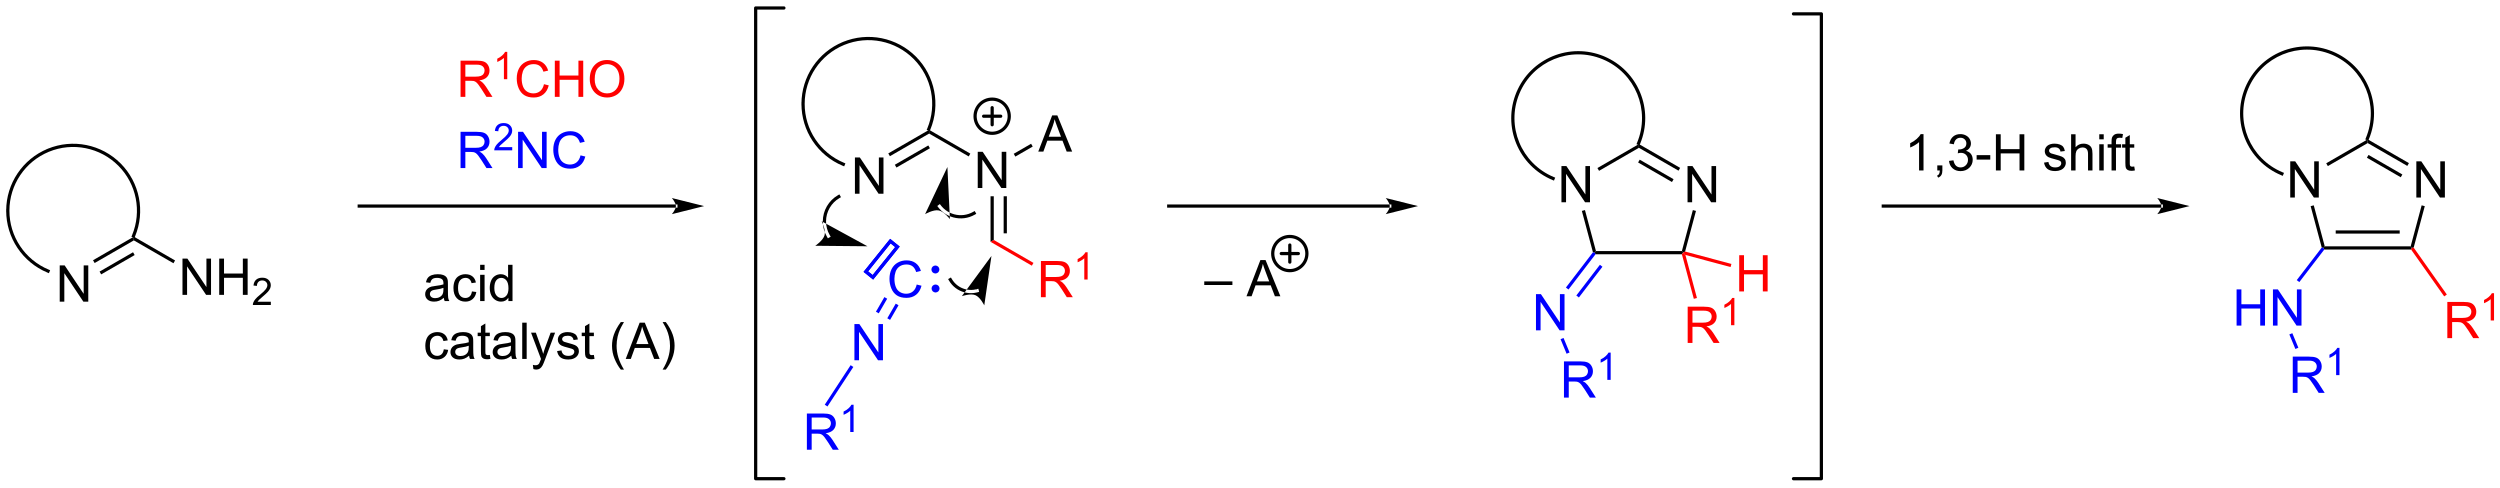 <?xml version="1.0" encoding="UTF-8"?>
<!DOCTYPE svg PUBLIC '-//W3C//DTD SVG 1.0//EN'
          'http://www.w3.org/TR/2001/REC-SVG-20010904/DTD/svg10.dtd'>
<svg stroke-dasharray="none" shape-rendering="auto" xmlns="http://www.w3.org/2000/svg" font-family="'Dialog'" text-rendering="auto" width="1024" fill-opacity="1" color-interpolation="auto" color-rendering="auto" preserveAspectRatio="xMidYMid meet" font-size="12px" viewBox="0 0 1024 200" fill="black" xmlns:xlink="http://www.w3.org/1999/xlink" stroke="black" image-rendering="auto" stroke-miterlimit="10" stroke-linecap="square" stroke-linejoin="miter" font-style="normal" stroke-width="1" height="200" stroke-dashoffset="0" font-weight="normal" stroke-opacity="1"
><!--Generated by the Batik Graphics2D SVG Generator--><defs id="genericDefs"
  /><g
  ><defs id="defs1"
    ><clipPath clipPathUnits="userSpaceOnUse" id="clipPath1"
      ><path d="M0.687 0.633 L407.233 0.633 L407.233 79.698 L0.687 79.698 L0.687 0.633 Z"
      /></clipPath
      ><clipPath clipPathUnits="userSpaceOnUse" id="clipPath2"
      ><path d="M15.966 490.192 L15.966 567.059 L411.208 567.059 L411.208 490.192 Z"
      /></clipPath
    ></defs
    ><g transform="scale(2.519,2.519) translate(-0.687,-0.633) matrix(1.029,0,0,1.029,-15.735,-503.579)"
    ><path d="M25.396 537.667 L25.396 531.94 L26.175 531.94 L29.183 536.435 L29.183 531.94 L29.909 531.94 L29.909 537.667 L29.13 537.667 L26.123 533.167 L26.123 537.667 L25.396 537.667 Z" stroke="none" clip-path="url(#clipPath2)"
    /></g
    ><g transform="matrix(2.591,0,0,2.591,-41.364,-1269.998)"
    ><path d="M30.925 531.739 L30.67 531.297 L37.124 527.571 L37.124 528.16 ZM31.961 533.533 L37.252 530.478 L36.997 530.036 L31.706 533.091 Z" stroke="none" clip-path="url(#clipPath2)"
    /></g
    ><g transform="matrix(2.591,0,0,2.591,-41.364,-1269.998)"
    ><path d="M44.812 536.77 L44.812 531.043 L45.59 531.043 L48.598 535.538 L48.598 531.043 L49.325 531.043 L49.325 536.77 L48.546 536.77 L45.538 532.27 L45.538 536.77 L44.812 536.77 ZM50.62 536.77 L50.62 531.043 L51.378 531.043 L51.378 533.395 L54.355 533.395 L54.355 531.043 L55.113 531.043 L55.113 536.77 L54.355 536.77 L54.355 534.069 L51.378 534.069 L51.378 536.77 L50.62 536.77 Z" stroke="none" clip-path="url(#clipPath2)"
    /></g
    ><g transform="matrix(2.591,0,0,2.591,-41.364,-1269.998)"
    ><path d="M58.779 537.862 L58.779 538.37 L55.939 538.37 Q55.933 538.178 56.001 538.002 Q56.109 537.713 56.347 537.432 Q56.587 537.151 57.038 536.782 Q57.738 536.207 57.984 535.872 Q58.23 535.536 58.23 535.237 Q58.23 534.924 58.005 534.71 Q57.782 534.493 57.421 534.493 Q57.04 534.493 56.812 534.721 Q56.583 534.95 56.581 535.354 L56.038 535.299 Q56.095 534.692 56.458 534.375 Q56.822 534.057 57.433 534.057 Q58.052 534.057 58.411 534.401 Q58.773 534.743 58.773 535.249 Q58.773 535.506 58.667 535.756 Q58.562 536.004 58.316 536.28 Q58.072 536.555 57.503 537.036 Q57.029 537.434 56.894 537.577 Q56.759 537.719 56.671 537.862 L58.779 537.862 Z" stroke="none" clip-path="url(#clipPath2)"
    /></g
    ><g transform="matrix(2.591,0,0,2.591,-41.364,-1269.998)"
    ><path d="M37.124 528.16 L37.124 527.571 L43.639 531.332 L43.384 531.774 Z" stroke="none" clip-path="url(#clipPath2)"
    /></g
    ><g transform="matrix(2.591,0,0,2.591,-41.364,-1269.998)"
    ><path d="M36.838 527.348 L36.838 527.348 C38.406 523.585 37.553 519.247 34.675 516.359 L34.495 516.178 L34.857 515.818 L35.037 515.999 C38.06 519.034 38.956 523.591 37.309 527.545 L37.211 527.78 L36.74 527.584 ZM34.675 516.359 L34.675 516.359 C31.799 513.47 27.465 512.598 23.694 514.151 L23.459 514.248 L23.264 513.776 L23.5 513.679 C27.461 512.048 32.014 512.963 35.037 515.999 L35.217 516.179 L34.855 516.539 ZM23.694 514.151 L23.694 514.151 C19.924 515.703 17.461 519.374 17.452 523.451 L17.452 523.706 L16.942 523.705 L16.942 523.45 C16.951 519.166 19.539 515.31 23.5 513.679 L23.736 513.582 L23.93 514.053 ZM17.452 523.451 L17.452 523.451 C17.448 525.49 18.058 527.429 19.14 529.055 L18.927 529.196 L19.14 529.055 C20.221 530.681 21.774 531.993 23.656 532.777 L23.891 532.875 L23.695 533.346 L23.46 533.248 C21.483 532.424 19.851 531.045 18.715 529.337 L18.715 529.337 C17.579 527.629 16.938 525.592 16.942 523.45 L16.943 523.195 L17.453 523.196 Z" stroke="none" clip-path="url(#clipPath2)"
    /></g
    ><g transform="matrix(2.591,0,0,2.591,-41.364,-1269.998)"
    ><path d="M122.811 522.992 L122.811 522.992 L72.754 522.992 L72.499 522.992 L72.499 522.481 L72.754 522.481 L122.811 522.481 L123.066 522.481 L123.066 522.992 ZM127.275 522.736 L122.173 521.461 C122.173 521.461 122.811 522.178 122.811 522.736 C122.811 523.294 122.173 524.012 122.173 524.012 Z" stroke="none" clip-path="url(#clipPath2)"
    /></g
    ><g fill="red" transform="matrix(2.591,0,0,2.591,-41.364,-1269.998)" stroke="red"
    ><path d="M88.771 505.473 L88.771 499.747 L91.31 499.747 Q92.076 499.747 92.474 499.901 Q92.873 500.054 93.11 500.445 Q93.349 500.835 93.349 501.309 Q93.349 501.919 92.953 502.338 Q92.56 502.755 91.735 502.867 Q92.037 503.012 92.193 503.153 Q92.524 503.458 92.821 503.913 L93.818 505.473 L92.865 505.473 L92.107 504.281 Q91.774 503.765 91.558 503.492 Q91.344 503.218 91.175 503.109 Q91.005 502.999 90.828 502.958 Q90.701 502.929 90.406 502.929 L89.529 502.929 L89.529 505.473 L88.771 505.473 ZM89.529 502.273 L91.156 502.273 Q91.677 502.273 91.969 502.166 Q92.263 502.059 92.414 501.822 Q92.568 501.585 92.568 501.309 Q92.568 500.903 92.271 500.643 Q91.977 500.38 91.341 500.38 L89.529 500.38 L89.529 502.273 Z" stroke="none" clip-path="url(#clipPath2)"
    /></g
    ><g fill="red" transform="matrix(2.591,0,0,2.591,-41.364,-1269.998)" stroke="red"
    ><path d="M96.154 502.673 L95.627 502.673 L95.627 499.312 Q95.436 499.494 95.127 499.675 Q94.819 499.857 94.573 499.949 L94.573 499.439 Q95.014 499.23 95.344 498.935 Q95.676 498.638 95.815 498.361 L96.154 498.361 L96.154 502.673 Z" stroke="none" clip-path="url(#clipPath2)"
    /></g
    ><g fill="red" transform="matrix(2.591,0,0,2.591,-41.364,-1269.998)" stroke="red"
    ><path d="M101.958 503.466 L102.716 503.656 Q102.479 504.591 101.859 505.083 Q101.24 505.572 100.346 505.572 Q99.419 505.572 98.838 505.195 Q98.26 504.817 97.956 504.104 Q97.654 503.387 97.654 502.567 Q97.654 501.671 97.995 501.007 Q98.338 500.341 98.969 499.994 Q99.599 499.648 100.357 499.648 Q101.216 499.648 101.802 500.085 Q102.388 500.523 102.62 501.317 L101.872 501.492 Q101.674 500.867 101.294 500.583 Q100.917 500.296 100.341 500.296 Q99.682 500.296 99.237 500.614 Q98.794 500.929 98.615 501.463 Q98.435 501.997 98.435 502.562 Q98.435 503.294 98.648 503.838 Q98.862 504.382 99.31 504.653 Q99.76 504.921 100.284 504.921 Q100.919 504.921 101.359 504.554 Q101.802 504.187 101.958 503.466 ZM103.673 505.473 L103.673 499.747 L104.431 499.747 L104.431 502.098 L107.407 502.098 L107.407 499.747 L108.165 499.747 L108.165 505.473 L107.407 505.473 L107.407 502.773 L104.431 502.773 L104.431 505.473 L103.673 505.473 ZM109.198 502.684 Q109.198 501.257 109.963 500.452 Q110.729 499.645 111.94 499.645 Q112.732 499.645 113.367 500.026 Q114.005 500.403 114.338 501.08 Q114.674 501.757 114.674 502.617 Q114.674 503.489 114.323 504.176 Q113.971 504.864 113.326 505.218 Q112.682 505.572 111.935 505.572 Q111.128 505.572 110.49 505.182 Q109.854 504.788 109.526 504.114 Q109.198 503.437 109.198 502.684 ZM109.979 502.695 Q109.979 503.731 110.534 504.327 Q111.091 504.921 111.932 504.921 Q112.787 504.921 113.338 504.32 Q113.893 503.718 113.893 502.614 Q113.893 501.913 113.656 501.393 Q113.419 500.872 112.963 500.585 Q112.51 500.296 111.943 500.296 Q111.138 500.296 110.557 500.851 Q109.979 501.403 109.979 502.695 Z" stroke="none" clip-path="url(#clipPath2)"
    /></g
    ><g fill="blue" transform="matrix(2.591,0,0,2.591,-41.364,-1269.998)" stroke="blue"
    ><path d="M88.771 516.723 L88.771 510.997 L91.31 510.997 Q92.076 510.997 92.474 511.151 Q92.873 511.304 93.11 511.695 Q93.349 512.085 93.349 512.559 Q93.349 513.169 92.953 513.588 Q92.56 514.005 91.735 514.117 Q92.037 514.263 92.193 514.403 Q92.524 514.708 92.821 515.163 L93.818 516.723 L92.865 516.723 L92.107 515.531 Q91.774 515.015 91.558 514.742 Q91.344 514.468 91.175 514.359 Q91.005 514.25 90.828 514.208 Q90.701 514.179 90.406 514.179 L89.529 514.179 L89.529 516.723 L88.771 516.723 ZM89.529 513.523 L91.156 513.523 Q91.677 513.523 91.969 513.416 Q92.263 513.309 92.414 513.072 Q92.568 512.835 92.568 512.559 Q92.568 512.153 92.271 511.893 Q91.977 511.63 91.341 511.63 L89.529 511.63 L89.529 513.523 Z" stroke="none" clip-path="url(#clipPath2)"
    /></g
    ><g fill="blue" transform="matrix(2.591,0,0,2.591,-41.364,-1269.998)" stroke="blue"
    ><path d="M96.94 513.416 L96.94 513.923 L94.1 513.923 Q94.094 513.732 94.162 513.556 Q94.27 513.267 94.508 512.986 Q94.748 512.705 95.199 512.336 Q95.899 511.761 96.145 511.425 Q96.391 511.089 96.391 510.791 Q96.391 510.478 96.166 510.263 Q95.944 510.047 95.582 510.047 Q95.201 510.047 94.973 510.275 Q94.744 510.504 94.742 510.908 L94.199 510.853 Q94.256 510.246 94.619 509.929 Q94.983 509.611 95.594 509.611 Q96.213 509.611 96.573 509.955 Q96.934 510.297 96.934 510.802 Q96.934 511.06 96.828 511.31 Q96.723 511.558 96.477 511.834 Q96.233 512.109 95.664 512.59 Q95.19 512.988 95.055 513.131 Q94.92 513.273 94.832 513.416 L96.94 513.416 Z" stroke="none" clip-path="url(#clipPath2)"
    /></g
    ><g fill="blue" transform="matrix(2.591,0,0,2.591,-41.364,-1269.998)" stroke="blue"
    ><path d="M97.865 516.723 L97.865 510.997 L98.643 510.997 L101.651 515.492 L101.651 510.997 L102.378 510.997 L102.378 516.723 L101.599 516.723 L98.591 512.223 L98.591 516.723 L97.865 516.723 ZM107.736 514.716 L108.493 514.906 Q108.257 515.841 107.637 516.333 Q107.017 516.822 106.124 516.822 Q105.197 516.822 104.616 516.445 Q104.038 516.067 103.733 515.354 Q103.431 514.638 103.431 513.817 Q103.431 512.921 103.772 512.257 Q104.116 511.591 104.746 511.244 Q105.376 510.898 106.134 510.898 Q106.993 510.898 107.579 511.335 Q108.165 511.773 108.397 512.567 L107.65 512.742 Q107.452 512.117 107.072 511.833 Q106.694 511.546 106.118 511.546 Q105.46 511.546 105.014 511.864 Q104.572 512.179 104.392 512.713 Q104.212 513.247 104.212 513.812 Q104.212 514.544 104.426 515.088 Q104.639 515.632 105.087 515.903 Q105.538 516.171 106.061 516.171 Q106.697 516.171 107.137 515.804 Q107.579 515.437 107.736 514.716 Z" stroke="none" clip-path="url(#clipPath2)"
    /></g
    ><g transform="matrix(2.591,0,0,2.591,-41.364,-1269.998)"
    ><path d="M86.121 537.235 Q85.731 537.568 85.369 537.706 Q85.009 537.841 84.595 537.841 Q83.91 537.841 83.543 537.508 Q83.176 537.172 83.176 536.654 Q83.176 536.349 83.314 536.097 Q83.455 535.844 83.679 535.693 Q83.903 535.539 84.184 535.461 Q84.392 535.407 84.809 535.357 Q85.66 535.255 86.064 535.115 Q86.067 534.969 86.067 534.93 Q86.067 534.5 85.869 534.326 Q85.598 534.086 85.067 534.086 Q84.572 534.086 84.335 534.261 Q84.098 534.435 83.986 534.875 L83.298 534.782 Q83.392 534.341 83.606 534.071 Q83.822 533.797 84.228 533.651 Q84.634 533.505 85.168 533.505 Q85.699 533.505 86.03 533.63 Q86.364 533.755 86.52 533.946 Q86.676 534.133 86.739 534.422 Q86.775 534.602 86.775 535.071 L86.775 536.008 Q86.775 536.99 86.819 537.25 Q86.864 537.508 86.996 537.748 L86.262 537.748 Q86.153 537.529 86.121 537.235 ZM86.064 535.664 Q85.681 535.821 84.916 535.93 Q84.481 535.992 84.301 536.071 Q84.121 536.149 84.022 536.3 Q83.926 536.451 83.926 536.633 Q83.926 536.914 84.139 537.102 Q84.353 537.289 84.762 537.289 Q85.168 537.289 85.483 537.112 Q85.801 536.935 85.949 536.625 Q86.064 536.388 86.064 535.922 L86.064 535.664 ZM90.57 536.227 L91.263 536.318 Q91.149 537.032 90.683 537.438 Q90.216 537.841 89.537 537.841 Q88.685 537.841 88.167 537.284 Q87.649 536.727 87.649 535.688 Q87.649 535.016 87.87 534.513 Q88.094 534.008 88.55 533.758 Q89.005 533.505 89.539 533.505 Q90.216 533.505 90.646 533.847 Q91.076 534.188 91.195 534.818 L90.513 534.922 Q90.414 534.505 90.167 534.295 Q89.919 534.084 89.568 534.084 Q89.037 534.084 88.703 534.464 Q88.373 534.844 88.373 535.67 Q88.373 536.505 88.693 536.886 Q89.013 537.263 89.529 537.263 Q89.943 537.263 90.219 537.011 Q90.498 536.755 90.57 536.227 ZM91.867 532.828 L91.867 532.021 L92.57 532.021 L92.57 532.828 L91.867 532.828 ZM91.867 537.748 L91.867 533.599 L92.57 533.599 L92.57 537.748 L91.867 537.748 ZM96.332 537.748 L96.332 537.224 Q95.939 537.841 95.173 537.841 Q94.676 537.841 94.259 537.568 Q93.845 537.295 93.616 536.805 Q93.387 536.313 93.387 535.677 Q93.387 535.055 93.593 534.55 Q93.801 534.045 94.215 533.776 Q94.629 533.505 95.142 533.505 Q95.517 533.505 95.809 533.664 Q96.103 533.821 96.285 534.076 L96.285 532.021 L96.986 532.021 L96.986 537.748 L96.332 537.748 ZM94.111 535.677 Q94.111 536.474 94.447 536.87 Q94.783 537.263 95.239 537.263 Q95.699 537.263 96.022 536.886 Q96.345 536.508 96.345 535.735 Q96.345 534.883 96.017 534.485 Q95.689 534.086 95.207 534.086 Q94.739 534.086 94.423 534.469 Q94.111 534.852 94.111 535.677 Z" stroke="none" clip-path="url(#clipPath2)"
    /></g
    ><g transform="matrix(2.591,0,0,2.591,-41.364,-1269.998)"
    ><path d="M86.121 545.377 L86.814 545.468 Q86.699 546.182 86.233 546.588 Q85.767 546.992 85.087 546.992 Q84.236 546.992 83.718 546.434 Q83.199 545.877 83.199 544.838 Q83.199 544.166 83.421 543.663 Q83.645 543.158 84.1 542.908 Q84.556 542.656 85.09 542.656 Q85.767 542.656 86.197 542.997 Q86.626 543.338 86.746 543.968 L86.064 544.072 Q85.965 543.656 85.718 543.445 Q85.47 543.234 85.119 543.234 Q84.587 543.234 84.254 543.614 Q83.923 543.994 83.923 544.82 Q83.923 545.656 84.244 546.036 Q84.564 546.413 85.08 546.413 Q85.494 546.413 85.77 546.161 Q86.048 545.906 86.121 545.377 ZM90.121 546.385 Q89.731 546.718 89.369 546.856 Q89.009 546.992 88.595 546.992 Q87.91 546.992 87.543 546.658 Q87.176 546.322 87.176 545.804 Q87.176 545.499 87.314 545.247 Q87.455 544.994 87.679 544.843 Q87.903 544.689 88.184 544.611 Q88.392 544.557 88.809 544.507 Q89.66 544.406 90.064 544.265 Q90.067 544.119 90.067 544.08 Q90.067 543.65 89.869 543.476 Q89.598 543.236 89.067 543.236 Q88.572 543.236 88.335 543.411 Q88.098 543.585 87.986 544.025 L87.298 543.932 Q87.392 543.492 87.606 543.221 Q87.822 542.947 88.228 542.802 Q88.634 542.656 89.168 542.656 Q89.699 542.656 90.03 542.781 Q90.364 542.906 90.52 543.096 Q90.676 543.283 90.739 543.572 Q90.775 543.752 90.775 544.221 L90.775 545.158 Q90.775 546.14 90.819 546.4 Q90.864 546.658 90.996 546.898 L90.262 546.898 Q90.153 546.679 90.121 546.385 ZM90.064 544.814 Q89.681 544.971 88.916 545.08 Q88.481 545.143 88.301 545.221 Q88.121 545.299 88.022 545.45 Q87.926 545.601 87.926 545.783 Q87.926 546.064 88.139 546.252 Q88.353 546.439 88.762 546.439 Q89.168 546.439 89.483 546.262 Q89.801 546.085 89.949 545.775 Q90.064 545.538 90.064 545.072 L90.064 544.814 ZM93.399 546.268 L93.5 546.89 Q93.203 546.952 92.969 546.952 Q92.586 546.952 92.375 546.833 Q92.164 546.71 92.078 546.512 Q91.992 546.314 91.992 545.682 L91.992 543.296 L91.477 543.296 L91.477 542.749 L91.992 542.749 L91.992 541.721 L92.693 541.299 L92.693 542.749 L93.399 542.749 L93.399 543.296 L92.693 543.296 L92.693 545.721 Q92.693 546.023 92.729 546.109 Q92.766 546.195 92.849 546.247 Q92.935 546.296 93.091 546.296 Q93.209 546.296 93.399 546.268 ZM96.793 546.385 Q96.403 546.718 96.041 546.856 Q95.681 546.992 95.267 546.992 Q94.582 546.992 94.215 546.658 Q93.848 546.322 93.848 545.804 Q93.848 545.499 93.986 545.247 Q94.126 544.994 94.35 544.843 Q94.574 544.689 94.856 544.611 Q95.064 544.557 95.481 544.507 Q96.332 544.406 96.736 544.265 Q96.739 544.119 96.739 544.08 Q96.739 543.65 96.541 543.476 Q96.27 543.236 95.739 543.236 Q95.244 543.236 95.007 543.411 Q94.77 543.585 94.658 544.025 L93.97 543.932 Q94.064 543.492 94.278 543.221 Q94.494 542.947 94.9 542.802 Q95.306 542.656 95.84 542.656 Q96.371 542.656 96.702 542.781 Q97.035 542.906 97.192 543.096 Q97.348 543.283 97.41 543.572 Q97.447 543.752 97.447 544.221 L97.447 545.158 Q97.447 546.14 97.491 546.4 Q97.535 546.658 97.668 546.898 L96.934 546.898 Q96.824 546.679 96.793 546.385 ZM96.736 544.814 Q96.353 544.971 95.587 545.08 Q95.153 545.143 94.973 545.221 Q94.793 545.299 94.694 545.45 Q94.598 545.601 94.598 545.783 Q94.598 546.064 94.811 546.252 Q95.025 546.439 95.434 546.439 Q95.84 546.439 96.155 546.262 Q96.473 546.085 96.621 545.775 Q96.736 545.538 96.736 545.072 L96.736 544.814 ZM98.521 546.898 L98.521 541.171 L99.224 541.171 L99.224 546.898 L98.521 546.898 ZM100.283 548.497 L100.205 547.835 Q100.434 547.898 100.606 547.898 Q100.84 547.898 100.981 547.82 Q101.121 547.742 101.212 547.601 Q101.278 547.497 101.426 547.077 Q101.447 547.02 101.489 546.906 L99.916 542.749 L100.673 542.749 L101.535 545.15 Q101.705 545.609 101.837 546.111 Q101.957 545.627 102.126 545.166 L103.012 542.749 L103.715 542.749 L102.137 546.968 Q101.884 547.653 101.744 547.911 Q101.556 548.257 101.314 548.419 Q101.072 548.583 100.736 548.583 Q100.533 548.583 100.283 548.497 ZM104.033 545.658 L104.728 545.549 Q104.785 545.968 105.054 546.192 Q105.322 546.413 105.801 546.413 Q106.285 546.413 106.52 546.216 Q106.754 546.018 106.754 545.752 Q106.754 545.515 106.548 545.377 Q106.403 545.283 105.83 545.14 Q105.056 544.945 104.757 544.802 Q104.457 544.658 104.304 544.408 Q104.15 544.156 104.15 543.851 Q104.15 543.572 104.275 543.338 Q104.403 543.101 104.621 542.945 Q104.785 542.822 105.069 542.739 Q105.353 542.656 105.676 542.656 Q106.166 542.656 106.533 542.796 Q106.903 542.937 107.077 543.177 Q107.254 543.416 107.322 543.82 L106.634 543.913 Q106.587 543.593 106.361 543.413 Q106.137 543.234 105.728 543.234 Q105.244 543.234 105.035 543.395 Q104.83 543.554 104.83 543.768 Q104.83 543.906 104.916 544.015 Q105.001 544.127 105.184 544.202 Q105.291 544.242 105.806 544.382 Q106.551 544.58 106.845 544.708 Q107.142 544.835 107.309 545.077 Q107.478 545.32 107.478 545.679 Q107.478 546.031 107.272 546.341 Q107.067 546.65 106.679 546.822 Q106.293 546.992 105.806 546.992 Q104.996 546.992 104.572 546.656 Q104.15 546.32 104.033 545.658 ZM109.848 546.268 L109.949 546.89 Q109.653 546.952 109.418 546.952 Q109.035 546.952 108.824 546.833 Q108.614 546.71 108.528 546.512 Q108.442 546.314 108.442 545.682 L108.442 543.296 L107.926 543.296 L107.926 542.749 L108.442 542.749 L108.442 541.721 L109.142 541.299 L109.142 542.749 L109.848 542.749 L109.848 543.296 L109.142 543.296 L109.142 545.721 Q109.142 546.023 109.179 546.109 Q109.215 546.195 109.298 546.247 Q109.384 546.296 109.541 546.296 Q109.658 546.296 109.848 546.268 ZM114.103 548.583 Q113.52 547.848 113.116 546.864 Q112.715 545.877 112.715 544.822 Q112.715 543.893 113.017 543.041 Q113.369 542.054 114.103 541.072 L114.606 541.072 Q114.134 541.885 113.981 542.234 Q113.744 542.773 113.606 543.359 Q113.439 544.088 113.439 544.827 Q113.439 546.705 114.606 548.583 L114.103 548.583 ZM114.882 546.898 L117.082 541.171 L117.9 541.171 L120.244 546.898 L119.379 546.898 L118.712 545.163 L116.317 545.163 L115.689 546.898 L114.882 546.898 ZM116.535 544.546 L118.478 544.546 L117.879 542.96 Q117.606 542.236 117.473 541.773 Q117.364 542.322 117.166 542.867 L116.535 544.546 ZM121.22 548.583 L120.715 548.583 Q121.884 546.705 121.884 544.827 Q121.884 544.093 121.715 543.369 Q121.582 542.783 121.345 542.244 Q121.192 541.893 120.715 541.072 L121.22 541.072 Q121.955 542.054 122.306 543.041 Q122.606 543.893 122.606 544.822 Q122.606 545.877 122.202 546.864 Q121.798 547.848 121.22 548.583 Z" stroke="none" clip-path="url(#clipPath2)"
    /></g
    ><g stroke-width="0.51" transform="matrix(2.591,0,0,2.591,-41.364,-1269.998)" stroke-linejoin="round" stroke-linecap="round"
    ><path fill="none" d="M299.488 565.832 L303.897 565.832 L303.897 492.352 L299.488 492.352" clip-path="url(#clipPath2)"
    /></g
    ><g stroke-width="0.51" transform="matrix(2.591,0,0,2.591,-41.364,-1269.998)" stroke-linejoin="round" stroke-linecap="round"
    ><path fill="none" d="M139.889 491.42 L135.424 491.42 L135.424 565.832 L139.889 565.832" clip-path="url(#clipPath2)"
    /></g
    ><g transform="matrix(2.591,0,0,2.591,-41.364,-1269.998)"
    ><path d="M151.116 520.779 L151.116 515.052 L151.894 515.052 L154.902 519.547 L154.902 515.052 L155.629 515.052 L155.629 520.779 L154.85 520.779 L151.842 516.279 L151.842 520.779 L151.116 520.779 Z" stroke="none" clip-path="url(#clipPath2)"
    /></g
    ><g transform="matrix(2.591,0,0,2.591,-41.364,-1269.998)"
    ><path d="M156.645 514.851 L156.39 514.409 L162.844 510.683 L162.844 511.272 ZM157.68 516.645 L162.971 513.591 L162.716 513.149 L157.425 516.203 Z" stroke="none" clip-path="url(#clipPath2)"
    /></g
    ><g transform="matrix(2.591,0,0,2.591,-41.364,-1269.998)"
    ><path d="M170.531 519.882 L170.531 514.155 L171.31 514.155 L174.318 518.65 L174.318 514.155 L175.044 514.155 L175.044 519.882 L174.266 519.882 L171.258 515.382 L171.258 519.882 L170.531 519.882 Z" stroke="none" clip-path="url(#clipPath2)"
    /></g
    ><g transform="matrix(2.591,0,0,2.591,-41.364,-1269.998)"
    ><path d="M162.844 511.272 L162.844 510.683 L169.359 514.444 L169.104 514.886 Z" stroke="none" clip-path="url(#clipPath2)"
    /></g
    ><g transform="matrix(2.591,0,0,2.591,-41.364,-1269.998)"
    ><path d="M162.558 510.461 L162.558 510.461 C164.126 506.697 163.272 502.36 160.395 499.471 L160.215 499.29 L160.577 498.93 L160.757 499.111 C163.779 502.146 164.676 506.703 163.029 510.657 L162.93 510.893 L162.459 510.696 ZM160.395 499.471 L160.395 499.471 C157.518 496.582 153.184 495.71 149.414 497.263 L149.178 497.36 L148.984 496.888 L149.22 496.791 C153.181 495.16 157.734 496.075 160.757 499.111 L160.937 499.291 L160.575 499.651 ZM149.414 497.263 L149.414 497.263 C145.644 498.815 143.18 502.486 143.172 506.563 L143.171 506.818 L142.661 506.817 L142.662 506.562 C142.671 502.279 145.259 498.422 149.22 496.791 L149.456 496.694 L149.65 497.166 ZM143.172 506.563 L143.172 506.563 C143.168 508.602 143.778 510.541 144.859 512.167 L144.647 512.308 L144.859 512.167 C145.941 513.793 147.494 515.105 149.375 515.889 L149.611 515.987 L149.415 516.458 L149.179 516.36 C147.202 515.536 145.571 514.158 144.434 512.45 L144.434 512.45 C143.298 510.742 142.657 508.704 142.662 506.562 L142.662 506.307 L143.173 506.308 Z" stroke="none" clip-path="url(#clipPath2)"
    /></g
    ><g transform="matrix(2.591,0,0,2.591,-41.364,-1269.998)"
    ><path d="M172.556 521.182 L173.066 521.182 L173.066 528.093 L172.556 528.388 ZM174.627 521.182 L174.627 527.045 L175.137 527.045 L175.137 521.182 Z" stroke="none" clip-path="url(#clipPath2)"
    /></g
    ><g fill="red" transform="matrix(2.591,0,0,2.591,-41.364,-1269.998)" stroke="red"
    ><path d="M180.519 537.145 L180.519 531.418 L183.058 531.418 Q183.824 531.418 184.222 531.572 Q184.621 531.726 184.858 532.116 Q185.097 532.507 185.097 532.981 Q185.097 533.59 184.701 534.01 Q184.308 534.426 183.483 534.538 Q183.785 534.684 183.941 534.825 Q184.272 535.129 184.569 535.585 L185.566 537.145 L184.613 537.145 L183.855 535.952 Q183.522 535.437 183.306 535.163 Q183.092 534.89 182.923 534.78 Q182.754 534.671 182.576 534.629 Q182.449 534.601 182.155 534.601 L181.277 534.601 L181.277 537.145 L180.519 537.145 ZM181.277 533.944 L182.905 533.944 Q183.425 533.944 183.717 533.838 Q184.011 533.731 184.162 533.494 Q184.316 533.257 184.316 532.981 Q184.316 532.575 184.019 532.314 Q183.725 532.051 183.089 532.051 L181.277 532.051 L181.277 533.944 Z" stroke="none" clip-path="url(#clipPath2)"
    /></g
    ><g fill="red" transform="matrix(2.591,0,0,2.591,-41.364,-1269.998)" stroke="red"
    ><path d="M187.903 534.345 L187.375 534.345 L187.375 530.984 Q187.184 531.165 186.875 531.347 Q186.567 531.529 186.321 531.62 L186.321 531.111 Q186.762 530.902 187.092 530.607 Q187.424 530.31 187.563 530.032 L187.903 530.032 L187.903 534.345 Z" stroke="none" clip-path="url(#clipPath2)"
    /></g
    ><g fill="red" transform="matrix(2.591,0,0,2.591,-41.364,-1269.998)" stroke="red"
    ><path d="M172.556 528.388 L173.066 528.093 L179.341 531.716 L179.086 532.158 Z" stroke="none" clip-path="url(#clipPath2)"
    /></g
    ><g transform="matrix(2.591,0,0,2.591,-41.364,-1269.998)"
    ><path d="M180.097 514.128 L182.297 508.401 L183.115 508.401 L185.459 514.128 L184.594 514.128 L183.927 512.393 L181.531 512.393 L180.904 514.128 L180.097 514.128 ZM181.75 511.776 L183.693 511.776 L183.094 510.19 Q182.821 509.466 182.688 509.003 Q182.578 509.552 182.38 510.096 L181.75 511.776 Z" stroke="none" clip-path="url(#clipPath2)"
    /></g
    ><g transform="matrix(2.591,0,0,2.591,-41.364,-1269.998)"
    ><path d="M176.475 514.911 L176.22 514.469 L178.967 512.883 L179.222 513.325 Z" stroke="none" clip-path="url(#clipPath2)"
    /></g
    ><g stroke-width="0.51" transform="matrix(2.591,0,0,2.591,-41.364,-1269.998)" stroke-linejoin="round" stroke-linecap="round"
    ><path fill="none" d="M172.811 511.23 C171.32 511.23 170.111 510.021 170.111 508.53 C170.111 507.039 171.32 505.83 172.811 505.83 C174.302 505.83 175.511 507.039 175.511 508.53 C175.511 510.021 174.302 511.23 172.811 511.23 M171.461 508.53 L174.161 508.53 M172.811 507.18 L172.811 509.88" clip-path="url(#clipPath2)"
    /></g
    ><g fill="blue" transform="matrix(2.591,0,0,2.591,-41.364,-1269.998)" stroke="blue"
    ><path d="M160.884 535.137 L161.642 535.327 Q161.405 536.262 160.785 536.754 Q160.165 537.244 159.272 537.244 Q158.345 537.244 157.764 536.866 Q157.186 536.489 156.881 535.775 Q156.579 535.059 156.579 534.239 Q156.579 533.343 156.92 532.679 Q157.264 532.012 157.894 531.666 Q158.524 531.319 159.282 531.319 Q160.142 531.319 160.727 531.757 Q161.313 532.194 161.545 532.989 L160.798 533.163 Q160.6 532.538 160.22 532.254 Q159.842 531.968 159.267 531.968 Q158.608 531.968 158.162 532.285 Q157.72 532.601 157.54 533.135 Q157.36 533.668 157.36 534.234 Q157.36 534.965 157.574 535.51 Q157.787 536.054 158.235 536.325 Q158.686 536.593 159.209 536.593 Q159.845 536.593 160.285 536.226 Q160.727 535.859 160.884 535.137 Z" stroke="none" clip-path="url(#clipPath2)"
    /></g
    ><g fill="blue" transform="matrix(2.591,0,0,2.591,-41.364,-1269.998)" stroke="blue"
    ><path d="M151.036 547.112 L151.036 541.385 L151.814 541.385 L154.822 545.88 L154.822 541.385 L155.549 541.385 L155.549 547.112 L154.77 547.112 L151.762 542.612 L151.762 547.112 L151.036 547.112 Z" stroke="none" clip-path="url(#clipPath2)"
    /></g
    ><g fill="blue" transform="matrix(2.591,0,0,2.591,-41.364,-1269.998)" stroke="blue"
    ><path d="M155.772 537.124 L154.437 539.436 L154.879 539.691 L156.214 537.379 ZM157.566 538.16 L156.231 540.472 L156.673 540.727 L158.008 538.415 Z" stroke="none" clip-path="url(#clipPath2)"
    /></g
    ><g fill="blue" transform="matrix(2.591,0,0,2.591,-41.364,-1269.998)" stroke="blue"
    ><path d="M143.52 561.254 L143.52 555.528 L146.059 555.528 Q146.825 555.528 147.223 555.681 Q147.622 555.835 147.859 556.226 Q148.098 556.616 148.098 557.09 Q148.098 557.699 147.703 558.119 Q147.309 558.535 146.484 558.647 Q146.786 558.793 146.942 558.934 Q147.273 559.239 147.57 559.694 L148.567 561.254 L147.614 561.254 L146.856 560.061 Q146.523 559.546 146.307 559.272 Q146.093 558.999 145.924 558.889 Q145.755 558.78 145.578 558.739 Q145.45 558.71 145.156 558.71 L144.278 558.71 L144.278 561.254 L143.52 561.254 ZM144.278 558.054 L145.906 558.054 Q146.427 558.054 146.718 557.947 Q147.012 557.84 147.163 557.603 Q147.317 557.366 147.317 557.09 Q147.317 556.684 147.02 556.423 Q146.726 556.16 146.091 556.16 L144.278 556.16 L144.278 558.054 Z" stroke="none" clip-path="url(#clipPath2)"
    /></g
    ><g fill="blue" transform="matrix(2.591,0,0,2.591,-41.364,-1269.998)" stroke="blue"
    ><path d="M150.904 558.454 L150.376 558.454 L150.376 555.093 Q150.185 555.274 149.876 555.456 Q149.568 555.638 149.322 555.73 L149.322 555.22 Q149.763 555.011 150.093 554.716 Q150.425 554.419 150.564 554.142 L150.904 554.142 L150.904 558.454 Z" stroke="none" clip-path="url(#clipPath2)"
    /></g
    ><g fill="blue" transform="matrix(2.591,0,0,2.591,-41.364,-1269.998)" stroke="blue"
    ><path d="M150.438 547.888 L150.865 548.167 L146.773 554.415 L146.346 554.135 Z" stroke="none" clip-path="url(#clipPath2)"
    /></g
    ><g fill="blue" transform="matrix(2.591,0,0,2.591,-41.364,-1269.998)" stroke="blue"
    ><path d="M163.839 533.137 C163.631 533.137 163.463 532.969 163.463 532.762 C163.463 532.555 163.631 532.387 163.839 532.387 C164.046 532.387 164.214 532.555 164.214 532.762 C164.214 532.969 164.046 533.137 163.839 533.137" stroke="none" clip-path="url(#clipPath2)"
    /></g
    ><g fill="blue" stroke-width="0.51" transform="matrix(2.591,0,0,2.591,-41.364,-1269.998)" stroke-linecap="round" stroke="blue" stroke-linejoin="round"
    ><path fill="none" d="M163.839 533.137 C163.631 533.137 163.463 532.969 163.463 532.762 C163.463 532.555 163.631 532.387 163.839 532.387 C164.046 532.387 164.214 532.555 164.214 532.762 C164.214 532.969 164.046 533.137 163.839 533.137" clip-path="url(#clipPath2)"
    /></g
    ><g fill="blue" transform="matrix(2.591,0,0,2.591,-41.364,-1269.998)" stroke="blue"
    ><path d="M163.863 536.139 C163.655 536.139 163.487 535.971 163.487 535.764 C163.487 535.557 163.655 535.389 163.863 535.389 C164.07 535.389 164.238 535.557 164.238 535.764 C164.238 535.971 164.07 536.139 163.863 536.139" stroke="none" clip-path="url(#clipPath2)"
    /></g
    ><g fill="blue" stroke-width="0.51" transform="matrix(2.591,0,0,2.591,-41.364,-1269.998)" stroke-linecap="round" stroke="blue" stroke-linejoin="round"
    ><path fill="none" d="M163.863 536.139 C163.655 536.139 163.487 535.971 163.487 535.764 C163.487 535.557 163.655 535.389 163.863 535.389 C164.07 535.389 164.238 535.557 164.238 535.764 C164.238 535.971 164.07 536.139 163.863 536.139" clip-path="url(#clipPath2)"
    /></g
    ><g transform="matrix(2.591,0,0,2.591,-41.364,-1269.998)"
    ><path d="M146.713 527.612 L146.713 527.612 C146.714 527.615 146.716 527.617 146.715 527.616 L146.715 527.616 C146.715 527.616 146.715 527.615 146.714 527.614 L146.934 527.484 L146.715 527.615 C146.713 527.613 146.711 527.61 146.709 527.606 L146.929 527.476 L146.709 527.606 L146.7 527.591 L146.7 527.59 C146.693 527.578 146.686 527.567 146.68 527.556 L146.901 527.429 L146.68 527.556 C146.267 526.84 146.039 526.016 146.039 525.161 L146.039 525.161 C146.039 524.305 146.268 523.482 146.682 522.766 L146.682 522.766 C147.095 522.05 147.695 521.441 148.436 521.013 L148.657 520.886 L148.912 521.328 L148.691 521.455 C148.028 521.837 147.493 522.381 147.123 523.021 L146.903 522.893 L147.123 523.021 C146.754 523.661 146.549 524.396 146.549 525.161 L146.294 525.161 L146.549 525.161 C146.549 525.926 146.753 526.661 147.122 527.301 L147.122 527.301 C147.128 527.311 147.134 527.321 147.139 527.331 L146.919 527.46 L147.139 527.33 L147.148 527.346 L147.148 527.346 C147.149 527.348 147.151 527.35 147.152 527.353 L147.153 527.354 C147.153 527.354 147.152 527.353 147.153 527.353 L147.153 527.353 C147.153 527.353 147.154 527.356 147.156 527.36 L147.282 527.582 L146.839 527.834 ZM153.096 529.089 L145.857 525.139 C145.857 525.139 146.542 526.48 146.321 527.327 C146.101 528.173 144.85 529.01 144.85 529.01 Z" stroke="none" clip-path="url(#clipPath2)"
    /></g
    ><g transform="matrix(2.591,0,0,2.591,-41.364,-1269.998)"
    ><path d="M170.509 536.36 L170.509 536.36 C170.509 536.36 170.509 536.36 170.509 536.36 L170.509 536.36 C170.506 536.361 170.521 536.357 170.538 536.35 L170.512 536.359 C170.509 536.36 170.506 536.361 170.505 536.361 L170.505 536.361 C170.503 536.362 170.502 536.362 170.501 536.362 L170.501 536.362 C170.501 536.362 170.501 536.362 170.501 536.362 L170.499 536.363 C170.494 536.364 170.49 536.365 170.486 536.366 L170.486 536.366 C170.483 536.367 170.48 536.368 170.476 536.369 L170.476 536.369 C170.46 536.373 170.444 536.377 170.428 536.381 L170.428 536.381 C170.396 536.39 170.363 536.397 170.332 536.404 L170.275 536.156 L170.332 536.404 C170.203 536.433 170.074 536.456 169.945 536.472 L169.945 536.472 C169.428 536.536 168.907 536.498 168.412 536.365 L168.478 536.119 L168.412 536.365 C167.422 536.1 166.532 535.456 165.979 534.498 L165.851 534.277 L166.293 534.022 L166.421 534.243 C166.904 535.079 167.679 535.64 168.544 535.872 L168.544 535.872 C168.977 535.988 169.431 536.021 169.882 535.966 L169.914 536.219 L169.882 535.966 C169.995 535.952 170.107 535.932 170.219 535.907 L170.219 535.907 C170.247 535.9 170.275 535.894 170.303 535.887 L170.365 536.134 L170.303 535.887 C170.316 535.883 170.33 535.88 170.345 535.876 L170.41 536.122 L170.344 535.876 C170.348 535.875 170.352 535.874 170.355 535.873 L170.355 535.873 C170.359 535.872 170.363 535.871 170.366 535.87 L170.432 536.116 L170.364 535.871 C170.364 535.871 170.364 535.871 170.365 535.871 L170.365 535.871 C170.367 535.87 170.37 535.869 170.372 535.869 L170.372 535.869 C170.374 535.868 170.375 535.868 170.375 535.868 L170.444 536.114 L170.349 535.877 C170.367 535.869 170.383 535.866 170.381 535.866 L170.381 535.866 C170.381 535.866 170.381 535.866 170.381 535.866 L170.628 535.802 L170.756 536.296 ZM172.7 530.617 L168.021 536.977 C168.021 536.977 169.381 536.5 170.156 536.818 C170.931 537.136 171.564 538.43 171.564 538.43 Z" stroke="none" clip-path="url(#clipPath2)"
    /></g
    ><g transform="matrix(2.591,0,0,2.591,-41.364,-1269.998)"
    ><path d="M164.697 522.618 L164.697 522.618 L164.699 522.62 L164.699 522.62 L164.702 522.624 L164.498 522.778 L164.701 522.623 C164.704 522.627 164.706 522.629 164.707 522.631 L164.708 522.633 C164.713 522.639 164.718 522.645 164.724 522.652 L164.724 522.653 C164.734 522.665 164.744 522.678 164.754 522.691 L164.755 522.691 C164.796 522.743 164.839 522.794 164.882 522.843 L164.691 523.012 L164.882 522.843 C165.057 523.04 165.249 523.216 165.454 523.371 L165.454 523.371 C165.864 523.681 166.329 523.906 166.819 524.037 L166.819 524.037 C167.798 524.3 168.877 524.188 169.825 523.641 L170.046 523.514 L170.301 523.956 L170.08 524.083 C169.011 524.701 167.792 524.826 166.687 524.53 L166.753 524.284 L166.687 524.53 C166.134 524.382 165.61 524.129 165.146 523.778 L165.3 523.575 L165.146 523.778 C164.914 523.603 164.698 523.404 164.501 523.181 L164.5 523.181 C164.451 523.126 164.403 523.069 164.356 523.01 L164.555 522.851 L164.357 523.011 C164.345 522.996 164.333 522.981 164.321 522.966 L164.523 522.809 L164.322 522.966 C164.316 522.959 164.31 522.952 164.304 522.944 L164.506 522.788 L164.305 522.945 C164.302 522.941 164.298 522.936 164.295 522.932 L164.295 522.932 L164.293 522.929 L164.293 522.929 L164.291 522.927 L164.137 522.723 L164.543 522.415 ZM165.736 516.559 L162.207 524.012 C162.207 524.012 163.506 523.252 164.364 523.423 C165.222 523.595 166.13 524.795 166.13 524.795 Z" stroke="none" clip-path="url(#clipPath2)"
    /></g
    ><g transform="matrix(2.591,0,0,2.591,-41.364,-1269.998)"
    ><path d="M235.666 522.992 L235.666 522.992 L200.726 522.992 L200.47 522.992 L200.47 522.481 L200.726 522.481 L235.666 522.481 L235.921 522.481 L235.921 522.992 ZM240.13 522.736 L235.028 521.461 C235.028 521.461 235.666 522.178 235.666 522.736 C235.666 523.294 235.028 524.012 235.028 524.012 Z" stroke="none" clip-path="url(#clipPath2)"
    /></g
    ><g transform="matrix(2.591,0,0,2.591,-41.364,-1269.998)"
    ><path d="M206.339 535.208 L206.339 534.64 L210.79 534.64 L210.79 535.208 L206.339 535.208 ZM213.014 536.997 L215.214 531.271 L216.032 531.271 L218.376 536.997 L217.511 536.997 L216.845 535.263 L214.449 535.263 L213.821 536.997 L213.014 536.997 ZM214.667 534.646 L216.61 534.646 L216.011 533.06 Q215.738 532.336 215.605 531.872 Q215.495 532.422 215.298 532.966 L214.667 534.646 Z" stroke="none" clip-path="url(#clipPath2)"
    /></g
    ><g stroke-width="0.51" transform="matrix(2.591,0,0,2.591,-41.364,-1269.998)" stroke-linejoin="round" stroke-linecap="round"
    ><path fill="none" d="M219.865 532.942 C218.374 532.942 217.165 531.733 217.165 530.242 C217.165 528.751 218.374 527.542 219.865 527.542 C221.356 527.542 222.565 528.751 222.565 530.242 C222.565 531.733 221.356 532.942 219.865 532.942 M218.515 530.242 L221.215 530.242 M219.865 528.892 L219.865 531.592" clip-path="url(#clipPath2)"
    /></g
    ><g transform="matrix(2.591,0,0,2.591,-41.364,-1269.998)"
    ><path d="M262.807 522.134 L262.807 516.407 L263.586 516.407 L266.594 520.902 L266.594 516.407 L267.32 516.407 L267.32 522.134 L266.542 522.134 L263.534 517.634 L263.534 522.134 L262.807 522.134 Z" stroke="none" clip-path="url(#clipPath2)"
    /></g
    ><g transform="matrix(2.591,0,0,2.591,-41.364,-1269.998)"
    ><path d="M268.75 517.163 L268.495 516.721 L275.053 512.935 L275.053 513.524 Z" stroke="none" clip-path="url(#clipPath2)"
    /></g
    ><g transform="matrix(2.591,0,0,2.591,-41.364,-1269.998)"
    ><path d="M282.741 522.134 L282.741 516.407 L283.519 516.407 L286.527 520.902 L286.527 516.407 L287.254 516.407 L287.254 522.134 L286.475 522.134 L283.467 517.634 L283.467 522.134 L282.741 522.134 Z" stroke="none" clip-path="url(#clipPath2)"
    /></g
    ><g transform="matrix(2.591,0,0,2.591,-41.364,-1269.998)"
    ><path d="M275.053 513.524 L275.053 512.935 L281.568 516.696 L281.313 517.138 ZM274.926 515.842 L280.278 518.932 L280.533 518.49 L275.181 515.4 Z" stroke="none" clip-path="url(#clipPath2)"
    /></g
    ><g transform="matrix(2.591,0,0,2.591,-41.364,-1269.998)"
    ><path d="M274.767 512.713 L274.767 512.713 C276.908 507.573 274.478 501.672 269.339 499.53 L269.103 499.432 L269.3 498.961 L269.535 499.059 C274.934 501.309 277.488 507.51 275.238 512.909 L275.14 513.144 L274.669 512.948 ZM269.339 499.53 L269.339 499.53 C264.2 497.389 258.298 499.82 256.157 504.959 L256.059 505.194 L255.588 504.998 L255.686 504.762 C257.935 499.363 264.136 496.81 269.535 499.059 L269.771 499.158 L269.574 499.628 ZM256.157 504.959 L256.157 504.959 C255.086 507.528 255.158 510.288 256.141 512.674 L255.905 512.771 L256.141 512.674 C257.123 515.06 259.015 517.07 261.585 518.141 L261.82 518.239 L261.624 518.71 L261.389 518.612 C258.689 517.487 256.701 515.374 255.669 512.868 L255.669 512.868 C254.637 510.362 254.561 507.462 255.686 504.762 L255.784 504.527 L256.255 504.723 Z" stroke="none" clip-path="url(#clipPath2)"
    /></g
    ><g transform="matrix(2.591,0,0,2.591,-41.364,-1269.998)"
    ><path d="M266.033 523.5 L266.525 523.368 L268.261 529.845 L268.065 530.1 L267.786 530.045 Z" stroke="none" clip-path="url(#clipPath2)"
    /></g
    ><g transform="matrix(2.591,0,0,2.591,-41.364,-1269.998)"
    ><path d="M283.581 523.368 L284.074 523.5 L282.354 529.92 L282.041 530.1 L281.846 529.845 Z" stroke="none" clip-path="url(#clipPath2)"
    /></g
    ><g transform="matrix(2.591,0,0,2.591,-41.364,-1269.998)"
    ><path d="M281.846 529.845 L282.041 530.1 L281.846 530.355 L268.191 530.355 L268.065 530.1 L268.261 529.845 Z" stroke="none" clip-path="url(#clipPath2)"
    /></g
    ><g fill="blue" transform="matrix(2.591,0,0,2.591,-41.364,-1269.998)" stroke="blue"
    ><path d="M258.78 542.381 L258.78 536.654 L259.559 536.654 L262.566 541.149 L262.566 536.654 L263.293 536.654 L263.293 542.381 L262.514 542.381 L259.507 537.881 L259.507 542.381 L258.78 542.381 Z" stroke="none" clip-path="url(#clipPath2)"
    /></g
    ><g fill="blue" transform="matrix(2.591,0,0,2.591,-41.364,-1269.998)" stroke="blue"
    ><path d="M267.786 530.045 L268.065 530.1 L268.191 530.355 L263.919 535.923 L263.514 535.612 ZM268.885 532.016 L265.158 536.873 L265.563 537.184 L269.289 532.327 Z" stroke="none" clip-path="url(#clipPath2)"
    /></g
    ><g fill="blue" transform="matrix(2.591,0,0,2.591,-41.364,-1269.998)" stroke="blue"
    ><path d="M263.205 553.013 L263.205 547.287 L265.744 547.287 Q266.51 547.287 266.908 547.44 Q267.307 547.594 267.543 547.985 Q267.783 548.375 267.783 548.849 Q267.783 549.458 267.387 549.878 Q266.994 550.294 266.168 550.406 Q266.471 550.552 266.627 550.693 Q266.957 550.998 267.254 551.453 L268.252 553.013 L267.299 553.013 L266.541 551.821 Q266.207 551.305 265.991 551.031 Q265.778 550.758 265.609 550.649 Q265.439 550.539 265.262 550.498 Q265.135 550.469 264.84 550.469 L263.963 550.469 L263.963 553.013 L263.205 553.013 ZM263.963 549.813 L265.59 549.813 Q266.111 549.813 266.403 549.706 Q266.697 549.599 266.848 549.362 Q267.002 549.125 267.002 548.849 Q267.002 548.443 266.705 548.182 Q266.411 547.919 265.775 547.919 L263.963 547.919 L263.963 549.813 Z" stroke="none" clip-path="url(#clipPath2)"
    /></g
    ><g fill="blue" transform="matrix(2.591,0,0,2.591,-41.364,-1269.998)" stroke="blue"
    ><path d="M270.588 550.213 L270.061 550.213 L270.061 546.852 Q269.87 547.034 269.561 547.215 Q269.252 547.397 269.006 547.489 L269.006 546.979 Q269.448 546.77 269.778 546.475 Q270.11 546.178 270.249 545.901 L270.588 545.901 L270.588 550.213 Z" stroke="none" clip-path="url(#clipPath2)"
    /></g
    ><g fill="blue" transform="matrix(2.591,0,0,2.591,-41.364,-1269.998)" stroke="blue"
    ><path d="M262.667 543.778 L263.138 543.583 L264.09 545.881 L263.619 546.077 Z" stroke="none" clip-path="url(#clipPath2)"
    /></g
    ><g fill="red" transform="matrix(2.591,0,0,2.591,-41.364,-1269.998)" stroke="red"
    ><path d="M282.762 544.367 L282.762 538.64 L285.301 538.64 Q286.066 538.64 286.465 538.794 Q286.863 538.947 287.1 539.338 Q287.34 539.729 287.34 540.202 Q287.34 540.812 286.944 541.231 Q286.551 541.648 285.725 541.76 Q286.027 541.906 286.184 542.046 Q286.514 542.351 286.811 542.807 L287.809 544.367 L286.856 544.367 L286.098 543.174 Q285.764 542.658 285.548 542.385 Q285.335 542.111 285.165 542.002 Q284.996 541.893 284.819 541.851 Q284.691 541.822 284.397 541.822 L283.519 541.822 L283.519 544.367 L282.762 544.367 ZM283.519 541.166 L285.147 541.166 Q285.668 541.166 285.96 541.059 Q286.254 540.952 286.405 540.716 Q286.559 540.479 286.559 540.202 Q286.559 539.796 286.262 539.536 Q285.967 539.273 285.332 539.273 L283.519 539.273 L283.519 541.166 Z" stroke="none" clip-path="url(#clipPath2)"
    /></g
    ><g fill="red" transform="matrix(2.591,0,0,2.591,-41.364,-1269.998)" stroke="red"
    ><path d="M290.145 541.567 L289.618 541.567 L289.618 538.205 Q289.426 538.387 289.118 538.569 Q288.809 538.75 288.563 538.842 L288.563 538.332 Q289.005 538.123 289.335 537.828 Q289.667 537.532 289.805 537.254 L290.145 537.254 L290.145 541.567 Z" stroke="none" clip-path="url(#clipPath2)"
    /></g
    ><g fill="red" transform="matrix(2.591,0,0,2.591,-41.364,-1269.998)" stroke="red"
    ><path d="M281.846 530.355 L282.041 530.1 L282.402 530.461 L284.226 537.266 L283.733 537.398 Z" stroke="none" clip-path="url(#clipPath2)"
    /></g
    ><g fill="red" transform="matrix(2.591,0,0,2.591,-41.364,-1269.998)" stroke="red"
    ><path d="M290.91 536.229 L290.91 530.502 L291.668 530.502 L291.668 532.854 L294.644 532.854 L294.644 530.502 L295.402 530.502 L295.402 536.229 L294.644 536.229 L294.644 533.528 L291.668 533.528 L291.668 536.229 L290.91 536.229 Z" stroke="none" clip-path="url(#clipPath2)"
    /></g
    ><g fill="red" transform="matrix(2.591,0,0,2.591,-41.364,-1269.998)" stroke="red"
    ><path d="M282.402 530.461 L282.041 530.1 L282.354 529.92 L289.676 531.882 L289.544 532.375 Z" stroke="none" clip-path="url(#clipPath2)"
    /></g
    ><g transform="matrix(2.591,0,0,2.591,-41.364,-1269.998)"
    ><path d="M357.633 522.992 L357.633 522.992 L313.686 522.992 L313.43 522.992 L313.43 522.481 L313.686 522.481 L357.633 522.481 L357.888 522.481 L357.888 522.992 ZM362.097 522.736 L356.995 521.461 C356.995 521.461 357.633 522.178 357.633 522.736 C357.633 523.294 356.995 524.012 356.995 524.012 Z" stroke="none" clip-path="url(#clipPath2)"
    /></g
    ><g transform="matrix(2.591,0,0,2.591,-41.364,-1269.998)"
    ><path d="M320.045 517.107 L319.342 517.107 L319.342 512.625 Q319.087 512.868 318.675 513.11 Q318.264 513.352 317.936 513.474 L317.936 512.795 Q318.524 512.516 318.964 512.123 Q319.407 511.727 319.592 511.357 L320.045 511.357 L320.045 517.107 ZM322.223 517.107 L322.223 516.305 L323.026 516.305 L323.026 517.107 Q323.026 517.55 322.869 517.821 Q322.713 518.092 322.372 518.24 L322.176 517.941 Q322.401 517.842 322.505 517.651 Q322.611 517.464 322.622 517.107 L322.223 517.107 ZM324.071 515.594 L324.774 515.5 Q324.897 516.099 325.186 516.362 Q325.477 516.625 325.897 516.625 Q326.391 516.625 326.733 516.282 Q327.076 515.938 327.076 515.43 Q327.076 514.946 326.759 514.633 Q326.443 514.318 325.954 514.318 Q325.756 514.318 325.459 514.396 L325.537 513.779 Q325.608 513.787 325.649 513.787 Q326.1 513.787 326.459 513.553 Q326.818 513.318 326.818 512.829 Q326.818 512.443 326.555 512.191 Q326.295 511.935 325.881 511.935 Q325.469 511.935 325.196 512.193 Q324.923 512.451 324.844 512.967 L324.141 512.842 Q324.272 512.133 324.727 511.745 Q325.186 511.357 325.865 511.357 Q326.334 511.357 326.727 511.558 Q327.123 511.758 327.331 512.107 Q327.54 512.454 327.54 512.844 Q327.54 513.217 327.339 513.521 Q327.141 513.826 326.751 514.006 Q327.259 514.123 327.54 514.493 Q327.821 514.86 327.821 515.414 Q327.821 516.164 327.274 516.688 Q326.727 517.209 325.891 517.209 Q325.139 517.209 324.639 516.761 Q324.141 516.31 324.071 515.594 ZM328.44 515.388 L328.44 514.68 L330.598 514.68 L330.598 515.388 L328.44 515.388 ZM331.489 517.107 L331.489 511.381 L332.247 511.381 L332.247 513.732 L335.223 513.732 L335.223 511.381 L335.981 511.381 L335.981 517.107 L335.223 517.107 L335.223 514.407 L332.247 514.407 L332.247 517.107 L331.489 517.107 ZM339.096 515.868 L339.791 515.758 Q339.848 516.178 340.117 516.401 Q340.385 516.623 340.864 516.623 Q341.348 516.623 341.583 516.425 Q341.817 516.227 341.817 515.961 Q341.817 515.724 341.611 515.586 Q341.466 515.493 340.893 515.349 Q340.119 515.154 339.82 515.011 Q339.52 514.868 339.367 514.618 Q339.213 514.365 339.213 514.06 Q339.213 513.782 339.338 513.547 Q339.466 513.31 339.684 513.154 Q339.848 513.032 340.132 512.948 Q340.416 512.865 340.739 512.865 Q341.229 512.865 341.596 513.006 Q341.966 513.146 342.14 513.386 Q342.317 513.625 342.385 514.029 L341.697 514.123 Q341.651 513.803 341.424 513.623 Q341.2 513.443 340.791 513.443 Q340.307 513.443 340.098 513.605 Q339.893 513.763 339.893 513.977 Q339.893 514.115 339.979 514.224 Q340.065 514.336 340.247 514.412 Q340.354 514.451 340.869 514.592 Q341.614 514.789 341.908 514.917 Q342.205 515.045 342.372 515.287 Q342.541 515.529 342.541 515.888 Q342.541 516.24 342.335 516.55 Q342.13 516.86 341.742 517.032 Q341.356 517.201 340.869 517.201 Q340.059 517.201 339.635 516.865 Q339.213 516.529 339.096 515.868 ZM343.377 517.107 L343.377 511.381 L344.08 511.381 L344.08 513.435 Q344.572 512.865 345.322 512.865 Q345.783 512.865 346.122 513.047 Q346.463 513.227 346.609 513.547 Q346.755 513.868 346.755 514.477 L346.755 517.107 L346.051 517.107 L346.051 514.477 Q346.051 513.951 345.822 513.711 Q345.596 513.469 345.176 513.469 Q344.864 513.469 344.588 513.633 Q344.315 513.795 344.197 514.073 Q344.08 514.349 344.08 514.836 L344.08 517.107 L343.377 517.107 ZM347.829 512.188 L347.829 511.381 L348.532 511.381 L348.532 512.188 L347.829 512.188 ZM347.829 517.107 L347.829 512.959 L348.532 512.959 L348.532 517.107 L347.829 517.107 ZM349.77 517.107 L349.77 513.506 L349.151 513.506 L349.151 512.959 L349.77 512.959 L349.77 512.516 Q349.77 512.099 349.846 511.896 Q349.947 511.623 350.202 511.454 Q350.458 511.282 350.919 511.282 Q351.216 511.282 351.575 511.352 L351.471 511.967 Q351.252 511.928 351.057 511.928 Q350.736 511.928 350.604 512.066 Q350.471 512.201 350.471 512.576 L350.471 512.959 L351.278 512.959 L351.278 513.506 L350.471 513.506 L350.471 517.107 L349.77 517.107 ZM353.36 516.477 L353.462 517.099 Q353.165 517.162 352.93 517.162 Q352.548 517.162 352.337 517.042 Q352.126 516.92 352.04 516.722 Q351.954 516.524 351.954 515.891 L351.954 513.506 L351.438 513.506 L351.438 512.959 L351.954 512.959 L351.954 511.93 L352.654 511.508 L352.654 512.959 L353.36 512.959 L353.36 513.506 L352.654 513.506 L352.654 515.93 Q352.654 516.232 352.691 516.318 Q352.727 516.404 352.811 516.456 Q352.897 516.506 353.053 516.506 Q353.17 516.506 353.36 516.477 Z" stroke="none" clip-path="url(#clipPath2)"
    /></g
    ><g transform="matrix(2.591,0,0,2.591,-41.364,-1269.998)"
    ><path d="M378.019 521.383 L378.019 515.657 L378.798 515.657 L381.805 520.151 L381.805 515.657 L382.532 515.657 L382.532 521.383 L381.753 521.383 L378.746 516.883 L378.746 521.383 L378.019 521.383 Z" stroke="none" clip-path="url(#clipPath2)"
    /></g
    ><g transform="matrix(2.591,0,0,2.591,-41.364,-1269.998)"
    ><path d="M383.962 516.412 L383.707 515.97 L390.265 512.184 L390.265 512.773 Z" stroke="none" clip-path="url(#clipPath2)"
    /></g
    ><g transform="matrix(2.591,0,0,2.591,-41.364,-1269.998)"
    ><path d="M397.953 521.383 L397.953 515.657 L398.731 515.657 L401.739 520.151 L401.739 515.657 L402.466 515.657 L402.466 521.383 L401.687 521.383 L398.679 516.883 L398.679 521.383 L397.953 521.383 Z" stroke="none" clip-path="url(#clipPath2)"
    /></g
    ><g transform="matrix(2.591,0,0,2.591,-41.364,-1269.998)"
    ><path d="M390.265 512.773 L390.265 512.184 L396.78 515.946 L396.525 516.388 ZM390.138 515.092 L395.489 518.182 L395.744 517.74 L390.393 514.65 Z" stroke="none" clip-path="url(#clipPath2)"
    /></g
    ><g transform="matrix(2.591,0,0,2.591,-41.364,-1269.998)"
    ><path d="M389.979 511.962 L389.979 511.962 C392.12 506.823 389.69 500.921 384.55 498.78 L384.315 498.682 L384.511 498.211 L384.747 498.309 C390.146 500.558 392.699 506.759 390.45 512.158 L390.352 512.394 L389.881 512.197 ZM384.55 498.78 L384.55 498.78 C379.411 496.639 373.51 499.069 371.368 504.208 L371.27 504.444 L370.799 504.247 L370.897 504.012 C373.147 498.613 379.348 496.059 384.747 498.309 L384.982 498.407 L384.786 498.878 ZM371.368 504.208 L371.368 504.208 C370.298 506.778 370.37 509.538 371.353 511.923 L371.117 512.021 L371.353 511.923 C372.335 514.309 374.227 516.32 376.797 517.39 L377.032 517.488 L376.836 517.959 L376.601 517.861 C373.901 516.736 371.913 514.624 370.881 512.118 L370.881 512.118 C369.849 509.612 369.773 506.712 370.897 504.012 L370.996 503.776 L371.467 503.973 Z" stroke="none" clip-path="url(#clipPath2)"
    /></g
    ><g transform="matrix(2.591,0,0,2.591,-41.364,-1269.998)"
    ><path d="M381.244 522.749 L381.737 522.617 L383.473 529.094 L383.277 529.35 L382.998 529.294 Z" stroke="none" clip-path="url(#clipPath2)"
    /></g
    ><g transform="matrix(2.591,0,0,2.591,-41.364,-1269.998)"
    ><path d="M398.793 522.617 L399.286 522.749 L397.531 529.3 L397.253 529.35 L397.058 529.094 Z" stroke="none" clip-path="url(#clipPath2)"
    /></g
    ><g transform="matrix(2.591,0,0,2.591,-41.364,-1269.998)"
    ><path d="M397.058 529.094 L397.253 529.35 L397.121 529.605 L383.403 529.605 L383.277 529.35 L383.473 529.094 ZM395.323 526.579 L385.207 526.579 L385.207 527.089 L395.323 527.089 Z" stroke="none" clip-path="url(#clipPath2)"
    /></g
    ><g fill="blue" transform="matrix(2.591,0,0,2.591,-41.364,-1269.998)" stroke="blue"
    ><path d="M369.538 541.63 L369.538 535.903 L370.296 535.903 L370.296 538.255 L373.273 538.255 L373.273 535.903 L374.031 535.903 L374.031 541.63 L373.273 541.63 L373.273 538.929 L370.296 538.929 L370.296 541.63 L369.538 541.63 ZM375.285 541.63 L375.285 535.903 L376.063 535.903 L379.071 540.398 L379.071 535.903 L379.798 535.903 L379.798 541.63 L379.019 541.63 L376.011 537.13 L376.011 541.63 L375.285 541.63 Z" stroke="none" clip-path="url(#clipPath2)"
    /></g
    ><g fill="blue" transform="matrix(2.591,0,0,2.591,-41.364,-1269.998)" stroke="blue"
    ><path d="M382.998 529.294 L383.277 529.35 L383.403 529.605 L379.454 534.751 L379.049 534.44 Z" stroke="none" clip-path="url(#clipPath2)"
    /></g
    ><g fill="blue" transform="matrix(2.591,0,0,2.591,-41.364,-1269.998)" stroke="blue"
    ><path d="M378.417 552.263 L378.417 546.536 L380.956 546.536 Q381.721 546.536 382.12 546.69 Q382.518 546.843 382.755 547.234 Q382.995 547.625 382.995 548.098 Q382.995 548.708 382.599 549.127 Q382.206 549.544 381.38 549.656 Q381.682 549.802 381.839 549.942 Q382.169 550.247 382.466 550.703 L383.464 552.263 L382.51 552.263 L381.753 551.07 Q381.419 550.554 381.203 550.281 Q380.99 550.007 380.82 549.898 Q380.651 549.789 380.474 549.747 Q380.346 549.718 380.052 549.718 L379.175 549.718 L379.175 552.263 L378.417 552.263 ZM379.175 549.062 L380.802 549.062 Q381.323 549.062 381.615 548.955 Q381.909 548.848 382.06 548.611 Q382.214 548.375 382.214 548.098 Q382.214 547.692 381.917 547.432 Q381.622 547.169 380.987 547.169 L379.175 547.169 L379.175 549.062 Z" stroke="none" clip-path="url(#clipPath2)"
    /></g
    ><g fill="blue" transform="matrix(2.591,0,0,2.591,-41.364,-1269.998)" stroke="blue"
    ><path d="M385.8 549.463 L385.273 549.463 L385.273 546.101 Q385.081 546.283 384.773 546.465 Q384.464 546.646 384.218 546.738 L384.218 546.228 Q384.659 546.019 384.99 545.724 Q385.322 545.427 385.46 545.15 L385.8 545.15 L385.8 549.463 Z" stroke="none" clip-path="url(#clipPath2)"
    /></g
    ><g fill="blue" transform="matrix(2.591,0,0,2.591,-41.364,-1269.998)" stroke="blue"
    ><path d="M377.878 543.028 L378.35 542.832 L379.302 545.131 L378.83 545.326 Z" stroke="none" clip-path="url(#clipPath2)"
    /></g
    ><g fill="red" transform="matrix(2.591,0,0,2.591,-41.364,-1269.998)" stroke="red"
    ><path d="M402.852 543.616 L402.852 537.889 L405.391 537.889 Q406.157 537.889 406.555 538.043 Q406.954 538.197 407.191 538.587 Q407.43 538.978 407.43 539.452 Q407.43 540.061 407.034 540.481 Q406.641 540.897 405.816 541.009 Q406.118 541.155 406.274 541.296 Q406.605 541.601 406.902 542.056 L407.899 543.616 L406.946 543.616 L406.188 542.423 Q405.855 541.908 405.639 541.634 Q405.425 541.361 405.256 541.251 Q405.087 541.142 404.909 541.101 Q404.782 541.072 404.488 541.072 L403.61 541.072 L403.61 543.616 L402.852 543.616 ZM403.61 540.416 L405.238 540.416 Q405.758 540.416 406.05 540.309 Q406.344 540.202 406.495 539.965 Q406.649 539.728 406.649 539.452 Q406.649 539.046 406.352 538.785 Q406.058 538.522 405.422 538.522 L403.61 538.522 L403.61 540.416 Z" stroke="none" clip-path="url(#clipPath2)"
    /></g
    ><g fill="red" transform="matrix(2.591,0,0,2.591,-41.364,-1269.998)" stroke="red"
    ><path d="M410.236 540.816 L409.708 540.816 L409.708 537.455 Q409.517 537.636 409.208 537.818 Q408.9 538 408.654 538.091 L408.654 537.582 Q409.095 537.373 409.425 537.078 Q409.757 536.781 409.896 536.504 L410.236 536.504 L410.236 540.816 Z" stroke="none" clip-path="url(#clipPath2)"
    /></g
    ><g fill="red" transform="matrix(2.591,0,0,2.591,-41.364,-1269.998)" stroke="red"
    ><path d="M397.121 529.605 L397.253 529.35 L397.531 529.3 L402.773 536.717 L402.356 537.011 Z" stroke="none" clip-path="url(#clipPath2)"
    /></g
    ><g fill="blue" stroke-width="0.51" transform="matrix(2.591,0,0,2.591,-41.364,-1269.998)" stroke="blue"
    ><path fill="none" d="M156.72 528.276 L157.839 529.176 L153.958 533.998 L152.839 533.097 Z" clip-path="url(#clipPath2)"
    /></g
    ><g fill="blue" stroke-width="0.51" transform="matrix(2.591,0,0,2.591,-41.364,-1269.998)" stroke="blue"
    ><path fill="none" d="M156.72 528.276 L157.839 529.176 L153.958 533.998 L152.839 533.097 Z" clip-path="url(#clipPath2)"
    /></g
  ></g
></svg
>

